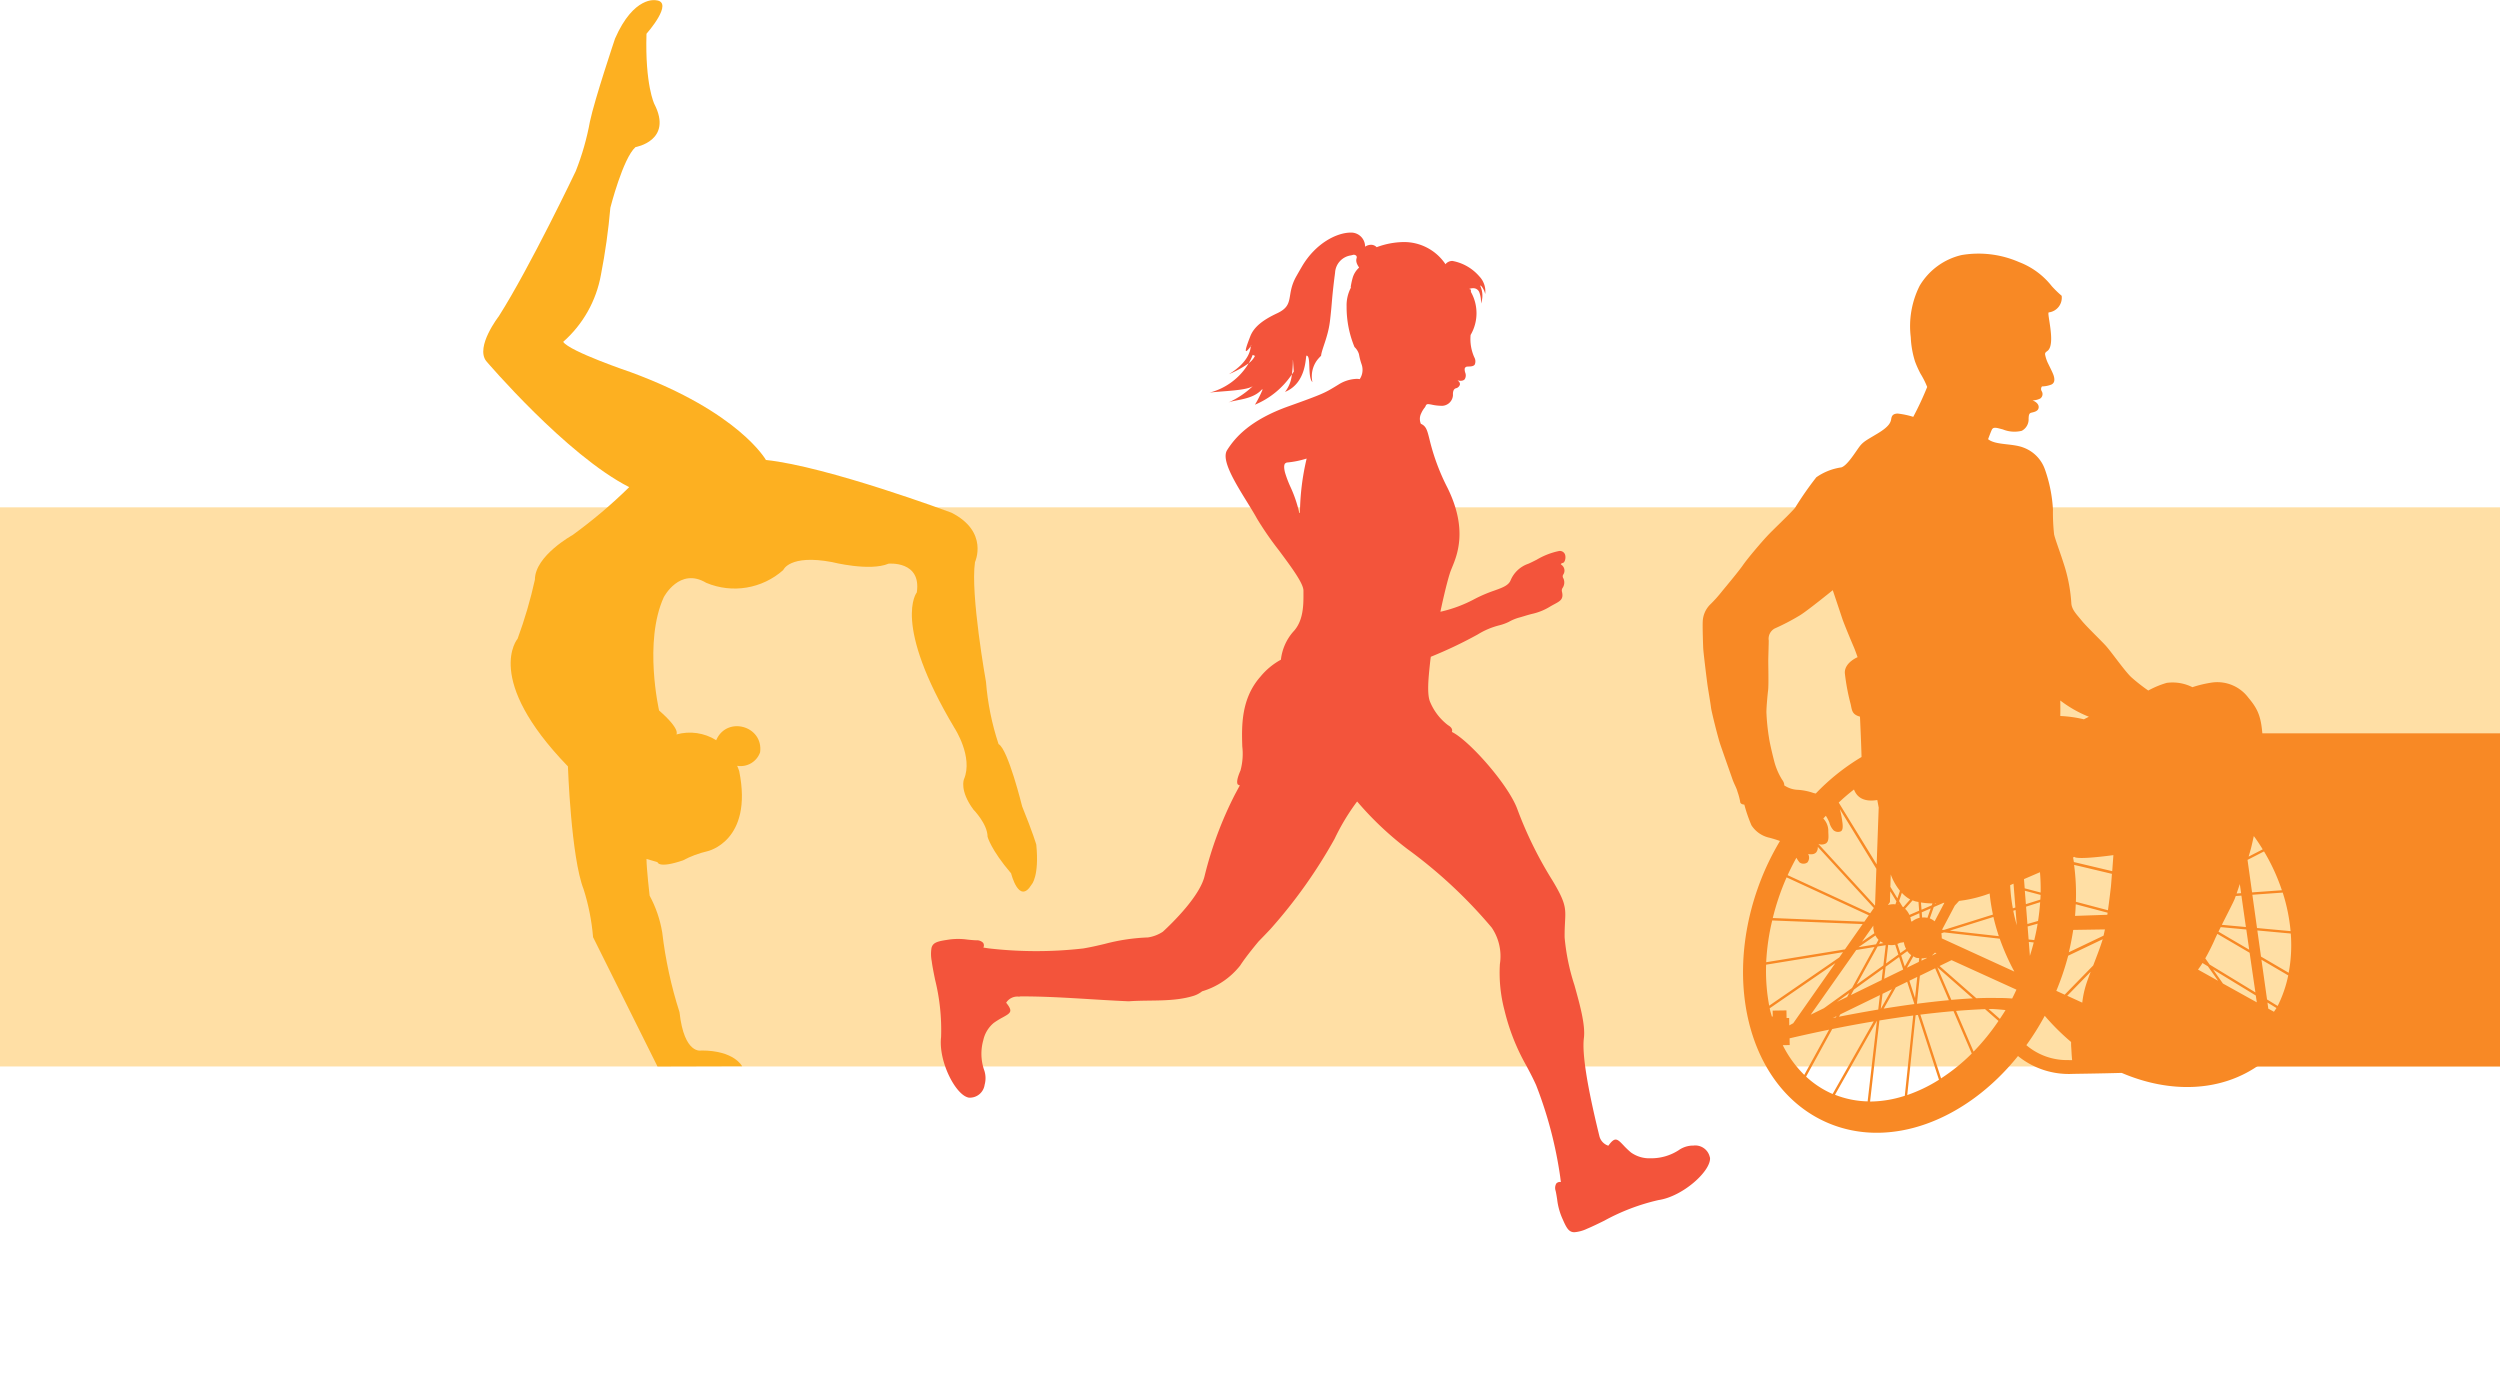 <?xml version="1.0" encoding="UTF-8"?>
<svg width="280" height="155.593" version="1.1" viewBox="0 0 280 155.593" xmlns="http://www.w3.org/2000/svg">
 <defs>
  <style>.a,.k{fill:none;}.b{fill:#ffdfa5;}.c{fill:#f88925;}.d{fill:#fdb021;}.e{fill:#f3543b;}.f{fill:#fff;}.g{fill:#0f0f0d;}.h{clip-path:url(#a);}.i{clip-path:url(#c);}.j{fill:#e91f3f;}.k{fill-rule:evenodd;}.l{clip-path:url(#f);}.m{fill:url(#g);}</style>
  <clipPath id="a" transform="translate(0 -.312)">
   <path class="a" d="m702.968 62.528a34.062 34.062 0 1 0 34.062-34.062 34.062 34.062 0 0 0-34.062 34.062"/>
  </clipPath>
  <clipPath id="c" transform="translate(0 -.312)">
   <path class="a" d="m703.34 62.915v4.666a34.1 34.1 0 0 0 26.368 28.219h6.192v-32.885z"/>
  </clipPath>
  <clipPath id="f" transform="translate(0 -.312)">
   <path class="a" d="m805.319 78.046-129.3 17.023s-3.7 0.487-3.209 4.182l3.071 23.326s0.487 3.7 4.182 3.209l129.3-17.023s3.7-0.486 3.21-4.182l-3.073-23.327s-0.428-3.254-3.533-3.254a4.962 4.962 0 0 0-0.649 0.044"/>
  </clipPath>
  <linearGradient id="g" x1="736.506" x2="736.506" y1="127.325" y2="137.235" gradientTransform="rotate(-7.483,565.144,235.802)" gradientUnits="userSpaceOnUse">
   <stop stop-color="#060300" offset=".122"/>
   <stop stop-color="#180d07" offset=".156"/>
   <stop stop-color="#320e0b" offset=".189"/>
   <stop stop-color="#3a0e0c" offset=".198"/>
   <stop stop-color="#440f0f" offset=".206"/>
   <stop stop-color="#8a1623" offset=".265"/>
   <stop stop-color="#bd1b32" offset=".314"/>
   <stop stop-color="#dd1e3c" offset=".351"/>
   <stop stop-color="#e91f3f" offset=".372"/>
   <stop stop-color="#e91f3f" offset=".644"/>
   <stop stop-color="#f05331" offset=".712"/>
   <stop stop-color="#f89520" offset=".793"/>
   <stop stop-color="#fdb021" offset=".838"/>
  </linearGradient>
 </defs>
 <title>Sportabzeichen_KeyVisual_Stempel_Farbe_rgb_DINA4_Querformat</title>
 <path class="b" d="m0 56.824v62.62h280v-62.619z"/>
 <path class="c" d="m280 119.444v-37.312h-28.214c0.036 0.4 0.063 0.838 0.083 1.352 0.083 2.001-6e-3 4.005-0.268 5.991-0.032 0.217-0.116 0.707-0.224 1.3 0.474 0.557 0.932 1.136 1.368 1.745 5.212 7.264 6.05 16.031 2.748 22.108l0.018 0.01c0.971 0.469 1.9 1.363 1.609 2.414s-6.235 2.539-6.548 2.728v-0.336z"/>
 <path class="d" d="m72.758 100.313s-0.351-3.039-0.351-4.112l1.232 0.358s0.074 0.753 2.862-0.2c0.858-0.458 1.772-0.8 2.719-1.019 0 0 5.156-1.106 3.571-8.974-0.065-0.203-0.142-0.401-0.23-0.595 1.113 0.188 2.199-0.453 2.572-1.518 0.386-2.937-3.677-4.098-4.9-1.4l-9e-3 0.055c-1.331-0.838-2.956-1.073-4.47-0.647 0 0 0.527-0.539-1.936-2.684 0 0-1.76-7.687 0.527-12.693 0 0 1.761-3.4 4.753-1.608 2.91 1.225 6.265 0.669 8.624-1.43 0 0 0.7-1.788 5.457-0.894 0 0 4.225 1.073 6.338 0.18 0 0 3.7-0.357 3.166 3.217 0 0-2.817 3.4 4.227 15.2 0 0 2.11 3.219 1.056 5.722 0 0-0.531 1.252 1.054 3.4 0 0 1.586 1.61 1.586 3.04 0 0 0.352 1.429 2.64 4.111 0 0 0.88 3.575 2.29 1.252 0 0 0.879-0.9 0.528-4.471 0 0-0.353-1.251-1.585-4.289 0 0-1.584-6.437-2.64-6.974-0.75-2.259-1.223-4.6-1.409-6.973 0 0-1.762-9.833-1.232-13.408 0 0 1.585-3.4-2.641-5.541 0 0-13.908-5.186-20.772-5.9 0 0-2.991-5.362-15.138-9.832 0 0-6.865-2.322-7.569-3.4 2.216-1.954 3.705-4.6 4.227-7.508 0.484-2.483 0.836-4.99 1.055-7.51 0 0 1.408-5.542 2.815-6.792 0 0 4.226-0.717 2.112-4.827 0 0-1.055-2.145-0.879-7.868 0 0 3.169-3.573 1.056-3.753 0 0-2.465-0.536-4.578 4.29 0 0-2.286 6.795-2.814 9.3-0.345 1.895-0.876 3.752-1.584 5.543 0 0-5.106 10.726-8.627 16.268 0 0-2.64 3.4-1.409 5.006 0 0 8.979 10.547 16.02 14.124-1.977 1.942-4.095 3.734-6.337 5.363 0 0-4.225 2.322-4.225 5-0.496 2.246-1.143 4.455-1.937 6.614 0 0-3.871 4.472 5.635 14.3 0 0 0.35 10.189 1.759 13.765 0.552 1.742 0.907 3.541 1.058 5.363l7.214 14.48 9.477-0.025s-0.85-1.764-4.546-1.764c0 0-1.937 0.533-2.465-4.293-0.933-2.909-1.581-5.902-1.936-8.937-0.24-1.439-0.716-2.829-1.41-4.112"/>
 <path class="e" d="m191.507 129.634a1.67 1.67 0 0 0-1.843-1.33 2.808 2.808 0 0 0-1.659 0.523 5.652 5.652 0 0 1-3.132 0.9 3.543 3.543 0 0 1-2.2-0.647 9.186 9.186 0 0 1-0.852-0.814c-0.349-0.367-0.607-0.635-0.866-0.635-0.229 0-0.473 0.207-0.82 0.688a1.5 1.5 0 0 1-1.016-1.131c-0.023-0.078-0.051-0.209-0.093-0.377-1.294-5.33-1.842-8.873-1.631-10.539 0.187-1.47-0.445-3.737-1.057-5.934a24.015 24.015 0 0 1-1.1-5.338c-7e-3 -0.72 0.023-1.285 0.046-1.742 0.081-1.544 0.11-2.12-1.418-4.661a43.818 43.818 0 0 1-3.942-8.019c-1.041-2.768-5.422-7.69-7.315-8.6 0-0.015 0.207-0.389-0.421-0.751a6.338 6.338 0 0 1-2.006-2.588c-0.387-0.866-0.186-2.772-0.041-4.167 0.036-0.326 0.067-0.626 0.111-0.914a48.1 48.1 0 0 0 5.255-2.5 8.517 8.517 0 0 1 2.415-1.022 5.466 5.466 0 0 0 1.064-0.386 5.192 5.192 0 0 1 1.262-0.509c0.16-0.045 0.339-0.1 0.56-0.167s0.46-0.135 0.7-0.2a6.565 6.565 0 0 0 2-0.775c0.2-0.126 0.4-0.23 0.568-0.323 0.692-0.372 1.074-0.576 0.858-1.436a0.512 0.512 0 0 1 0.1-0.427 1.088 1.088 0 0 0 0.061-1.044 0.414 0.414 0 0 1-0.059-0.323l0.041-0.086a0.788 0.788 0 0 0-0.194-1.1l-0.065-0.063c-5e-3 -0.046 0.037-0.094 0.255-0.163 0.161-0.053 0.3-0.422 0.246-0.773a0.614 0.614 0 0 0-0.725-0.544 8.1 8.1 0 0 0-2.479 0.967c-0.352 0.18-0.684 0.347-0.961 0.464a3.3 3.3 0 0 0-1.963 1.841c-0.231 0.579-0.9 0.825-1.826 1.155a15.931 15.931 0 0 0-2.166 0.922 15.126 15.126 0 0 1-3.822 1.439l-0.056 0.011 0.016-0.052c0-0.037 0.717-3.4 1.151-4.554 0.042-0.1 0.09-0.227 0.145-0.36 0.577-1.394 1.776-4.3-0.529-8.944a24.2 24.2 0 0 1-2-5.4c-0.254-1.016-0.368-1.479-0.966-1.74a1.389 1.389 0 0 1 0.042-1.182 2.724 2.724 0 0 1 0.36-0.6 0.911 0.911 0 0 0 0.178-0.337l0.183-0.091a3.484 3.484 0 0 1 0.469 0.068 5.1 5.1 0 0 0 0.963 0.122 1.262 1.262 0 0 0 1.4-1.2c0-0.026-0.065-0.654 0.331-0.759a0.607 0.607 0 0 0 0.441-0.393 0.4 0.4 0 0 0-0.158-0.4l-0.1-0.092 0.137 0.028s0.461 0.1 0.669-0.163a0.826 0.826 0 0 0 0.059-0.715c-7e-3 -0.017-0.138-0.393-0.02-0.583l0.172-0.107 0.181-0.01c0.247-7e-3 0.584-7e-3 0.728-0.223a0.915 0.915 0 0 0-0.046-0.8 5 5 0 0 1-0.419-2.512 4.836 4.836 0 0 0 0.037-4.815l-9e-3 -0.27-0.189-0.068a1.219 1.219 0 0 1 0.436-0.085 0.72 0.72 0 0 1 0.719 0.509 3.146 3.146 0 0 1 0.168 1.212 2.569 2.569 0 0 0-0.086-1.984l0.064-0.041a2.069 2.069 0 0 1 0.493 0.958 2.422 2.422 0 0 0-0.658-1.981 5.227 5.227 0 0 0-2.992-1.724 0.962 0.962 0 0 0-0.766 0.327l-0.032 0.04-0.026-0.044a5.583 5.583 0 0 0-4.692-2.441 9 9 0 0 0-2.988 0.575 0.876 0.876 0 0 0-0.639-0.271 1.235 1.235 0 0 0-0.607 0.182l-0.051 0.034v-0.062a1.568 1.568 0 0 0-1.491-1.518h-0.115c-1.556 0-3.94 1.19-5.467 3.8q-0.338 0.579-0.621 1.08c-1.219 2.135-0.129 3.206-2.141 4.15-1.57 0.735-2.63 1.518-3.043 2.637-0.355 0.914-0.917 2.416 0.067 1.067v-0.047l0.121-0.116-0.122 0.163c0 0.233-0.1 1.714-2.45 3.13a11.636 11.636 0 0 0 2.229-1.233 5.5 5.5 0 0 0 0.444-0.936l0.254 0.116a2.23 2.23 0 0 1-0.7 0.82 7.206 7.206 0 0 1-4.4 3.3c1.156-0.188 4.541-0.205 4.977-0.852a9.468 9.468 0 0 1-2.872 1.959c0.858-0.35 2.755-0.307 3.783-1.48l0.07 0.02a12.591 12.591 0 0 1-0.86 1.7 9.322 9.322 0 0 0 4.135-3.391 10.908 10.908 0 0 0 0.112-1.58l0.011-0.078 0.093 1.342-0.216 0.316a3.66 3.66 0 0 1-0.769 1.961c2.482-1.02 2.277-4.066 2.411-4.066 0.265 0 0.29 0.547 0.316 1.238s0.06 1.461 0.346 1.728a3.052 3.052 0 0 1 0.539-2.478 4.556 4.556 0 0 1 0.431-0.472c0.056-0.719 0.777-2.09 0.992-3.875 0.246-2.064 0.175-2.241 0.508-4.915 0 0-6e-3 -0.058 0.011-0.074 0.02-0.152 0.034-0.28 0.056-0.449a2.069 2.069 0 0 1 1.783-1.932l0.271-0.069a0.4 0.4 0 0 1 0.327 0.122 0.293 0.293 0 0 1 0.026 0.269c-0.16 0.516 0.28 0.987 0.282 1.048a2.474 2.474 0 0 0-0.708 1.106 8.183 8.183 0 0 0-0.237 1.105l0.052-0.01a4.238 4.238 0 0 0-0.505 2.145 11.714 11.714 0 0 0 0.884 4.549 1.807 1.807 0 0 1 0.5 0.8 7.391 7.391 0 0 0 0.286 1.111 1.875 1.875 0 0 1-0.2 1.685 1.779 1.779 0 0 0-0.361-0.03 4.057 4.057 0 0 0-2.027 0.643l-0.44 0.268c-1.06 0.636-1.308 0.792-5.143 2.159-4.356 1.554-6.016 3.543-6.881 4.908-0.688 1.08 0.862 3.586 2.226 5.8 0.413 0.674 0.807 1.3 1.119 1.874a36.318 36.318 0 0 0 2.458 3.557c1.411 1.9 2.746 3.693 2.746 4.516v0.254c7e-3 1.328 0.012 3.145-1.161 4.356a5.733 5.733 0 0 0-1.364 3.118 7.739 7.739 0 0 0-2.293 1.9c-2.19 2.476-2.1 5.559-2.034 7.808a7.114 7.114 0 0 1-0.2 2.7c-0.442 1-0.411 1.4-0.308 1.558l0.174 0.1 0.071-0.012-0.553 1.028a42.02 42.02 0 0 0-3.4 9.127c-0.525 2.246-3.52 5.189-4.676 6.255a4.132 4.132 0 0 1-1.677 0.642 21.943 21.943 0 0 0-4.821 0.721c-0.725 0.172-1.472 0.352-2.437 0.515a46.387 46.387 0 0 1-10.567-0.01l-0.6-0.09 0.015-0.043a0.52 0.52 0 0 0-0.044-0.487 0.971 0.971 0 0 0-0.777-0.284c-0.368-0.016-0.666-0.047-0.955-0.077a7.478 7.478 0 0 0-2.339 0.033c-1.044 0.159-1.554 0.3-1.71 0.887a4.178 4.178 0 0 0 0.022 1.489c0.07 0.557 0.209 1.254 0.373 2.064a23.4 23.4 0 0 1 0.675 6.447c-0.315 2.744 1.666 6.563 3.123 6.779a1.671 1.671 0 0 0 1.754-1.443 2.763 2.763 0 0 0-0.081-1.725 5.618 5.618 0 0 1-0.07-3.26 3.485 3.485 0 0 1 1.181-1.949 9.288 9.288 0 0 1 1-0.615c0.444-0.244 0.768-0.424 0.836-0.672 0.056-0.222-0.083-0.506-0.454-0.969a1.483 1.483 0 0 1 1.346-0.687h0.148l0.1-0.02c4.048-0.011 8.089 0.379 12.135 0.548 2.425-0.179 4.964 0.107 7.289-0.619a2.953 2.953 0 0 0 0.929-0.5 8.519 8.519 0 0 0 4.265-2.888c0.694-1.082 2.064-2.7 2.06-2.7 0.346-0.352 0.77-0.79 1.312-1.364a56.371 56.371 0 0 0 7.2-10.125 24.611 24.611 0 0 1 2.494-4.144l0.029-0.039 0.032 0.034a36.2 36.2 0 0 0 5.582 5.278 53.536 53.536 0 0 1 9.46 8.813 5.7 5.7 0 0 1 0.917 4.083 16.441 16.441 0 0 0 0.517 5.187 23.83 23.83 0 0 0 2.416 6.144c0.353 0.659 0.721 1.339 1.126 2.237a46.1 46.1 0 0 1 2.693 10.242l0.076 0.605-0.048-6e-3a0.536 0.536 0 0 0-0.46 0.168 0.988 0.988 0 0 0-0.076 0.828c0.078 0.359 0.123 0.656 0.168 0.943a7.36 7.36 0 0 0 0.633 2.26c0.424 0.973 0.687 1.428 1.3 1.428a4.141 4.141 0 0 0 1.439-0.4c0.524-0.217 1.165-0.527 1.907-0.893a23.434 23.434 0 0 1 6.073-2.309c2.738-0.4 5.935-3.3 5.767-4.766m-45.174-78.28-0.018 0.071a27.589 27.589 0 0 0-0.732 6.013l-0.075 9e-3a14.4 14.4 0 0 0-1.01-2.967 12.271 12.271 0 0 1-0.591-1.573c-0.126-0.506-0.122-0.844 0.012-1.01l0.174-0.1a10.252 10.252 0 0 0 2.175-0.429z"/>
 <path class="c" d="m253.57 95.359a22.082 22.082 0 0 1 2 4.348l-3.339 0.24-0.507-3.629 5e-3 -0.016zm-0.15-0.229-1.576 0.812c0.117-0.389 0.22-0.74 0.279-0.979 0.082-0.32 0.186-0.79 0.3-1.322 0.042 0.057 0.088 0.107 0.128 0.165 0.313 0.435 0.6 0.879 0.874 1.324m-1.84 8.975q0.166 1.157 0.326 2.261l-3.443-2.018c0.081-0.163 0.163-0.331 0.252-0.508zm-0.04-0.277-2.7-0.249c0.6-1.19 1.277-2.5 1.427-2.87 0.027-0.067 0.075-0.2 0.13-0.355l0.637-0.045c0.159 1.135 0.33 2.326 0.5 3.519m-0.539-3.793-0.5 0.037c0.1-0.289 0.226-0.661 0.359-1.059 0.045 0.333 0.093 0.671 0.143 1.022m-2.658 4.559 3.613 2.116c0.258 1.787 0.49 3.374 0.647 4.438l-5.131-3.122-0.484-0.689c0.392-0.691 0.778-1.462 1.048-2.081 0.079-0.184 0.188-0.413 0.308-0.662m-1.456 3.074-0.072-0.042c7e-3 -0.012 0.013-0.023 0.02-0.033zm-0.212 0.192 0.606 0.368 1.144 1.623c-0.763-0.428-1.516-0.846-2.251-1.256a8.153 8.153 0 0 0 0.5-0.735m-9.976-12.09s-0.065 0.891-0.131 1.8l-4.293-1.02c-0.026-0.173-0.063-0.341-0.092-0.513 0.048-0.023 0.114-0.058 0.147-0.076 0 0-0.049 0.4 4.37-0.186m-2.744-15.5-0.561 0.288a13.918 13.918 0 0 0-2.643-0.372c0.017-0.6 0-1.734 0-1.734a13.389 13.389 0 0 0 3.2 1.818m-3.645 30.7a30.356 30.356 0 0 0 1.329-3.936l3.866-1.846c-0.242 0.808-0.662 1.895-1.065 2.94l-3.193 3.27zm1.654 5.732c0 0.226 0 0.439 0.018 0.623 0.028 0.357 0.04 0.9 0.1 1.408-0.173 0-0.321 0-0.428-0.01a6.994 6.994 0 0 1-4.7-1.67 29.293 29.293 0 0 0 2.059-3.289 26 26 0 0 0 2.956 2.937m-3.412-16.741-1.788-0.472-0.08-1.032 1.79-0.773a21.867 21.867 0 0 1 0.074 2.268m-2.674 3.673c-0.153-0.542-0.286-1.084-0.391-1.626l0.258-0.081zm-0.154-1.987-0.284 0.09a18.811 18.811 0 0 1-0.3-2.59c0.138-0.062 0.263-0.121 0.374-0.173zm-1.752 3.493a26 26 0 0 0 1.635 3.682l-8.131-3.721a2.967 2.967 0 0 0-0.043-0.568l0.3-0.1zm-0.1-0.284-5.49-0.62 4.883-1.531c0.163 0.716 0.371 1.434 0.606 2.151m-0.667-2.418-5.494 1.722-0.2-0.023 1.431-2.708 0.477-0.521 0.61-0.086a15.236 15.236 0 0 0 2.813-0.748 22.367 22.367 0 0 0 0.367 2.364m-5.436-1.323-1.091 2.078a1.989 1.989 0 0 0-0.545-0.326l0.445-1.272 1.077-0.465 0.114-0.016m-0.913 0.064-0.156 0.066 0.023-0.063h0.133m-0.423 9e-3 -0.073 0.205-1.152 0.5-0.061-0.813a9.162 9.162 0 0 0 1.286 0.109m-0.3 5.958-0.068 0.033-9e-3 -8e-3c0.025-0.01 0.051-0.017 0.077-0.025m-0.377 0.125 0.043 0.037-0.6 0.293 0.028-0.258a1.965 1.965 0 0 0 0.528-0.072m-0.523-5.09 1.008-0.437-0.371 1.056a1.875 1.875 0 0 0-0.594-0.032zm1.178 4.83-9e-3 -0.024a2.527 2.527 0 0 0 0.312-0.288l0.173 0.079zm-1.386 2.272 1.709-0.832 1.539 3.573c-1.2 0.108-2.4 0.249-3.578 0.4zm-0.026-6.493a2.245 2.245 0 0 0-0.889 0.45l-0.086-0.139a2.128 2.128 0 0 0-0.073-0.374l1.012-0.44zm-0.058-0.79-1.091 0.473a2.15 2.15 0 0 0-0.48-0.686l0.841-0.947a2.542 2.542 0 0 0 0.341 0.124c0.111 0.023 0.212 0.038 0.317 0.058zm-1-1.262-0.767 0.865c-0.027-0.019-0.062-0.029-0.091-0.049l-0.386-0.631 0.309-0.926a3.507 3.507 0 0 0 0.934 0.74m-1.147-0.965-0.281 0.847-0.791-1.291 0.041-1.39a6.349 6.349 0 0 0 1.032 1.834m-1.086 0.054 0.691 1.131-0.112 0.333a2.027 2.027 0 0 0-0.846 0.079l0.231-0.331zm-0.474 8.086 0.241-2.09a1.975 1.975 0 0 0 0.783-8e-3l0.358 1.1zm-0.037-2.049-0.261 2.265-2.992 2.153 2.346-4.271zm-0.252-0.234-0.487 0.08 0.153-0.28a1.938 1.938 0 0 0 0.334 0.2m-0.53-15.218-0.23 6.4-4.249-6.921a21.607 21.607 0 0 1 1.71-1.465c0.3 0.811 1.031 1.438 2.61 1.179l0.15 0.812m-1.914-5.63a24.387 24.387 0 0 0-5.13 4.092c-0.089-0.021-0.182-0.041-0.252-0.061a6.7 6.7 0 0 0-1.684-0.351 2.915 2.915 0 0 1-1.6-0.51s0.076-0.225-0.25-0.658a7.5 7.5 0 0 1-0.852-1.988c-0.134-0.516-0.492-1.943-0.606-2.728a23.906 23.906 0 0 1-0.282-2.842c0.014-0.657 0.116-1.817 0.191-2.43s0.013-2.933 0.019-3.378 0.051-1.817 0.051-2.193a1.309 1.309 0 0 1 0.676-1.35 25 25 0 0 0 2.843-1.486c0.841-0.517 3.653-2.8 3.653-2.8s0.863 2.573 1.066 3.186 1.13 2.821 1.283 3.169 0.431 1.149 0.431 1.149-1.487 0.61-1.429 1.783a23.849 23.849 0 0 0 0.659 3.5c0.145 0.67 0.137 1.129 1.037 1.376 0 0 0.14 2.956 0.175 4.516m-8.456 13.628c0.021-0.049 0.045-0.093 0.068-0.141l9.2 4.249-0.5 0.715-10.253-0.411a27.479 27.479 0 0 1 1.485-4.412m-1.549 4.683 10.131 0.405-1.987 2.835-8.818 1.436a25.245 25.245 0 0 1 0.675-4.676m-0.683 4.953 8.608-1.4-0.411 0.585-7.852 5.405a21.119 21.119 0 0 1-0.345-4.589m0.4 4.885 7.354-5.061-4.718 6.735-0.442 0.241-0.013-0.826h-0.29l-0.013-0.855-1.546 0.023 0.01 0.663h-0.1c-0.082-0.31-0.18-0.608-0.244-0.928m1.467 4.138 0.778-0.014-0.013-0.754c1.548-0.362 3.014-0.68 4.423-0.969l-2.78 5.065a12.442 12.442 0 0 1-2.408-3.328m2.612 3.521 2.928-5.328c1.648-0.334 3.2-0.619 4.648-0.859l-4.6 8.127c-0.029-0.012-0.057-0.018-0.084-0.029a10.563 10.563 0 0 1-2.892-1.91m3.238 2.031 4.684-8.276h0.012l-1.041 9.018a10.615 10.615 0 0 1-3.655-0.74m3.928 0.758 1.048-9.08q2.038-0.328 3.782-0.555l-0.942 8.991a12.929 12.929 0 0 1-3.888 0.644m5.284-13.959-0.248 2.371-0.633-1.943zm-0.437-2.309a1.971 1.971 0 0 0 0.319 0.168 1.894 1.894 0 0 0 0.339 0.033l-0.046 0.426-1.334 0.653zm-0.68-0.578a2.011 2.011 0 0 0 0.439 0.451l-0.72 1.274-0.4-1.233zm-0.291-2.144a2.472 2.472 0 0 1 0.209-0.428 2.472 2.472 0 0 0-0.209 0.428m-2.29 5.241 0.155-1.346 1.511-1.09 0.451 1.387-0.013 0.023zm1.293 0.961 1.275-0.622 0.81 2.491c-1.2 0.162-2.362 0.336-3.433 0.51zm-0.432 0.211-1.252 2.212 0.2-1.7zm-4.26 0.043 3.253-2.345-0.145 1.273-3.443 1.681zm-1.52 2.768 4.433-2.157-0.186 1.62c-1.968 0.328-3.545 0.635-4.393 0.8zm-0.385-1.394 1.391-1-0.243 0.443zm-0.039 1.6-0.072 0.131c-0.207 0.042-0.347 0.073-0.347 0.073zm4.254-7.748-2.519 4.588-3.142 2.264-1.485 0.727 5.1-7.244zm0.447-0.812-0.28 0.51-1.963 0.321 1.9-1.312a2.147 2.147 0 0 0 0.34 0.48m-0.575-1.584a2.3 2.3 0 0 0 0.118 0.853l-1.392 0.957zm-7.3-8.024s0.631 0.172 0.924-0.212a0.866 0.866 0 0 0 0.153-0.584l6.283 6.847-0.415 0.59-9.243-4.266c0.306-0.672 0.634-1.32 0.981-1.951a3.05 3.05 0 0 0 0.354 0.525 0.757 0.757 0 0 0 0.873 6e-3 0.857 0.857 0 0 0 0.088-0.955m3.832-3.558a8.68 8.68 0 0 0-0.292-1.478l4.1 6.7-0.148 4.131-6.349-6.921a1.012 1.012 0 0 0 0.837-0.048c0.422-0.261 0.268-0.962 0.279-1.435a1.989 1.989 0 0 0-0.561-1.36c0.091-0.108 0.189-0.2 0.282-0.307a4.24 4.24 0 0 1 0.4 0.763 1.943 1.943 0 0 0 0.471 0.866 0.789 0.789 0 0 0 0.773 0.128c0.273-0.095 0.28-0.554 0.211-1.039m6.209 9.23 0.019-0.058 0.039 0.063c-0.02-6e-3 -0.039 0-0.058-6e-3m0.23 4.285 0.448-0.073a2.29 2.29 0 0 0 0.249 0.753l-0.645 0.465-0.332-1.027a2.056 2.056 0 0 0 0.281-0.117m0.825 17.043 0.938-8.939c0.085-0.012 0.169-0.023 0.253-0.033l2.362 7.262a16.973 16.973 0 0 1-3.552 1.711m3.787-1.866-2.32-7.14c1.406-0.174 2.652-0.3 3.712-0.393l2.046 4.75a21.226 21.226 0 0 1-3.438 2.782m3.644-2.993-1.964-4.562c1.441-0.117 2.543-0.173 3.244-0.2l1.507 1.322a25.136 25.136 0 0 1-2.787 3.436m2.942-3.664-1.261-1.107 0.414-6e-3s0.785 0.042 1.478 0.127c-0.2 0.338-0.418 0.662-0.632 0.986m-3.034-2.3c-0.783 0.039-1.589 0.1-2.4 0.168l-1.569-3.648zm4.409 0.016c-0.257-0.021-0.849-0.066-1.562-0.055-0.774-0.02-1.6-0.01-2.452 0.023l-4.118-3.61 1.349-0.656 7.266 3.306c-0.16 0.332-0.312 0.671-0.483 0.992m1.54-10.569-0.118-1.5 1.766 0.466c-6e-3 0.175-0.017 0.351-0.027 0.525zm0.171 2.223-0.15-1.942 1.576-0.5q-0.07 1.04-0.234 2.1zm0.707 2.069c-0.126 0.5-0.272 1-0.43 1.5l-0.122-1.562zm-0.573-0.337-0.113-1.455 1.123-0.314c-0.1 0.608-0.227 1.224-0.375 1.839zm27.482 8.1-0.638-0.351-0.094-0.684 1.007 0.612c-0.08 0.15-0.19 0.276-0.275 0.423m1.647-4.368-3.1-1.814-0.41-2.927 3.742 0.344a16.783 16.783 0 0 1-0.234 4.4m-7.364 1.2-1.107-1.574 4.787 2.916c0.048 0.322 0.086 0.584 0.113 0.766-1.17-0.647-2.474-1.375-3.793-2.107m4.314-2.667 3 1.757a13.816 13.816 0 0 1-1.183 3.422l-1.19-0.726zm-21.75 4.037 2.623-2.688c-0.216 0.572-0.414 1.106-0.536 1.506a10.609 10.609 0 0 0-0.405 1.953zm0.77-14.655 0.683 0.156 3.551 0.845c-0.053 0.7-0.1 1.35-0.124 1.526-0.027 0.224-0.153 1.336-0.321 2.551l-3.591-0.948a24.908 24.908 0 0 0-0.2-4.13m0.106 5.709c0.04-0.436 0.059-0.868 0.078-1.3l3.569 0.943c-0.011 0.08-0.02 0.153-0.033 0.233zm3.342 1.516c-0.049 0.254-0.1 0.493-0.15 0.7l-3.886 1.855c0.2-0.837 0.361-1.671 0.488-2.5zm20.793 0.191-3.756-0.347-0.52-3.726 3.4-0.243a19.859 19.859 0 0 1 0.88 4.315m-2.21-11.768c-0.437-0.609-0.894-1.188-1.367-1.745 0.108-0.594 0.192-1.084 0.224-1.3a35 35 0 0 0 0.267-5.992c-0.115-2.971-0.4-3.862-1.645-5.342a4.349 4.349 0 0 0-3.963-1.708 12.842 12.842 0 0 0-2.3 0.536 4.938 4.938 0 0 0-2.881-0.484 10.3 10.3 0 0 0-2.064 0.857 19.881 19.881 0 0 1-1.879-1.471c-0.774-0.714-2.26-2.881-2.923-3.595s-2.142-2.125-2.668-2.78-1.114-1.206-1.148-1.952a17.654 17.654 0 0 0-0.722-4c-0.5-1.623-1.063-3.051-1.207-3.688a22.594 22.594 0 0 1-0.129-2.8 16.026 16.026 0 0 0-0.892-4.461 4.03 4.03 0 0 0-2.371-2.448c-1.267-0.51-3.147-0.261-4-0.956 0 0 0.333-0.905 0.437-1.091 0.184-0.329 0.619-0.151 1.221 0a3.439 3.439 0 0 0 2.107 0.155 1.437 1.437 0 0 0 0.771-1.356c0.016-0.366 0.039-0.6 0.284-0.668s0.8-0.132 0.844-0.583-0.462-0.724-0.7-0.8a2.047 2.047 0 0 0 0.874-0.208 0.61 0.61 0 0 0 0.165-0.825 0.464 0.464 0 0 1 0.032-0.532 3.11 3.11 0 0 0 1.03-0.2c0.477-0.2 0.366-0.724 0.277-1.017s-0.447-0.99-0.6-1.308a3.972 3.972 0 0 1-0.359-1.051c-0.025-0.262 0.173-0.3 0.34-0.466 0.842-0.841-0.175-4.221 0.073-4.249a1.66 1.66 0 0 0 1.444-1.861 11.894 11.894 0 0 1-1.11-1.08 8.527 8.527 0 0 0-3.675-2.7 11.351 11.351 0 0 0-6.426-0.782 7.41 7.41 0 0 0-4.691 3.434 10.088 10.088 0 0 0-1 5.766 10.476 10.476 0 0 0 0.484 2.738 11.946 11.946 0 0 0 0.6 1.336 9.472 9.472 0 0 1 0.756 1.5 34.641 34.641 0 0 1-1.561 3.348 9.253 9.253 0 0 0-1.745-0.37c-0.441 0.017-0.656 0.17-0.72 0.592s-0.255 0.872-1.51 1.631-1.638 0.913-2.1 1.55-1.338 2.064-1.982 2.257a6.475 6.475 0 0 0-2.8 1.108 36.949 36.949 0 0 0-2.383 3.423c-0.542 0.656-2.4 2.384-3.124 3.162s-2.187 2.5-2.711 3.257-2.077 2.6-2.359 2.95a15.057 15.057 0 0 1-1.343 1.492 2.847 2.847 0 0 0-0.8 1.844c-0.032 0.726 0.033 2.512 0.051 2.988s0.4 3.549 0.471 4.076 0.348 2.106 0.4 2.575 0.773 3.332 1.012 4.054 1.191 3.408 1.385 3.97 0.468 1 0.569 1.411a7.419 7.419 0 0 1 0.3 1.1c-9e-3 0.213 0.178 0.34 0.468 0.356a16.836 16.836 0 0 0 0.8 2.319 3.216 3.216 0 0 0 2.047 1.4c0.313 0.086 0.736 0.207 1.146 0.359a30.089 30.089 0 0 0-1.676 3.243c-5.111 11.719-2 24.383 6.942 28.287 7.038 3.068 15.577-0.213 21.394-7.447a9.047 9.047 0 0 0 6.138 2c1.23-0.022 3.157-0.044 5.477-0.11 5.374 2.3 11.119 2.183 15.475-0.943 0.121-0.088 0.224-0.191 0.34-0.279 1.006-0.149 2-0.314 2.942-0.5l0.031-6e-3s2.006-0.319 2.3-1.372-0.637-1.945-1.608-2.412l-0.017-0.01c3.3-6.078 2.463-14.845-2.748-22.109"/>
</svg>
